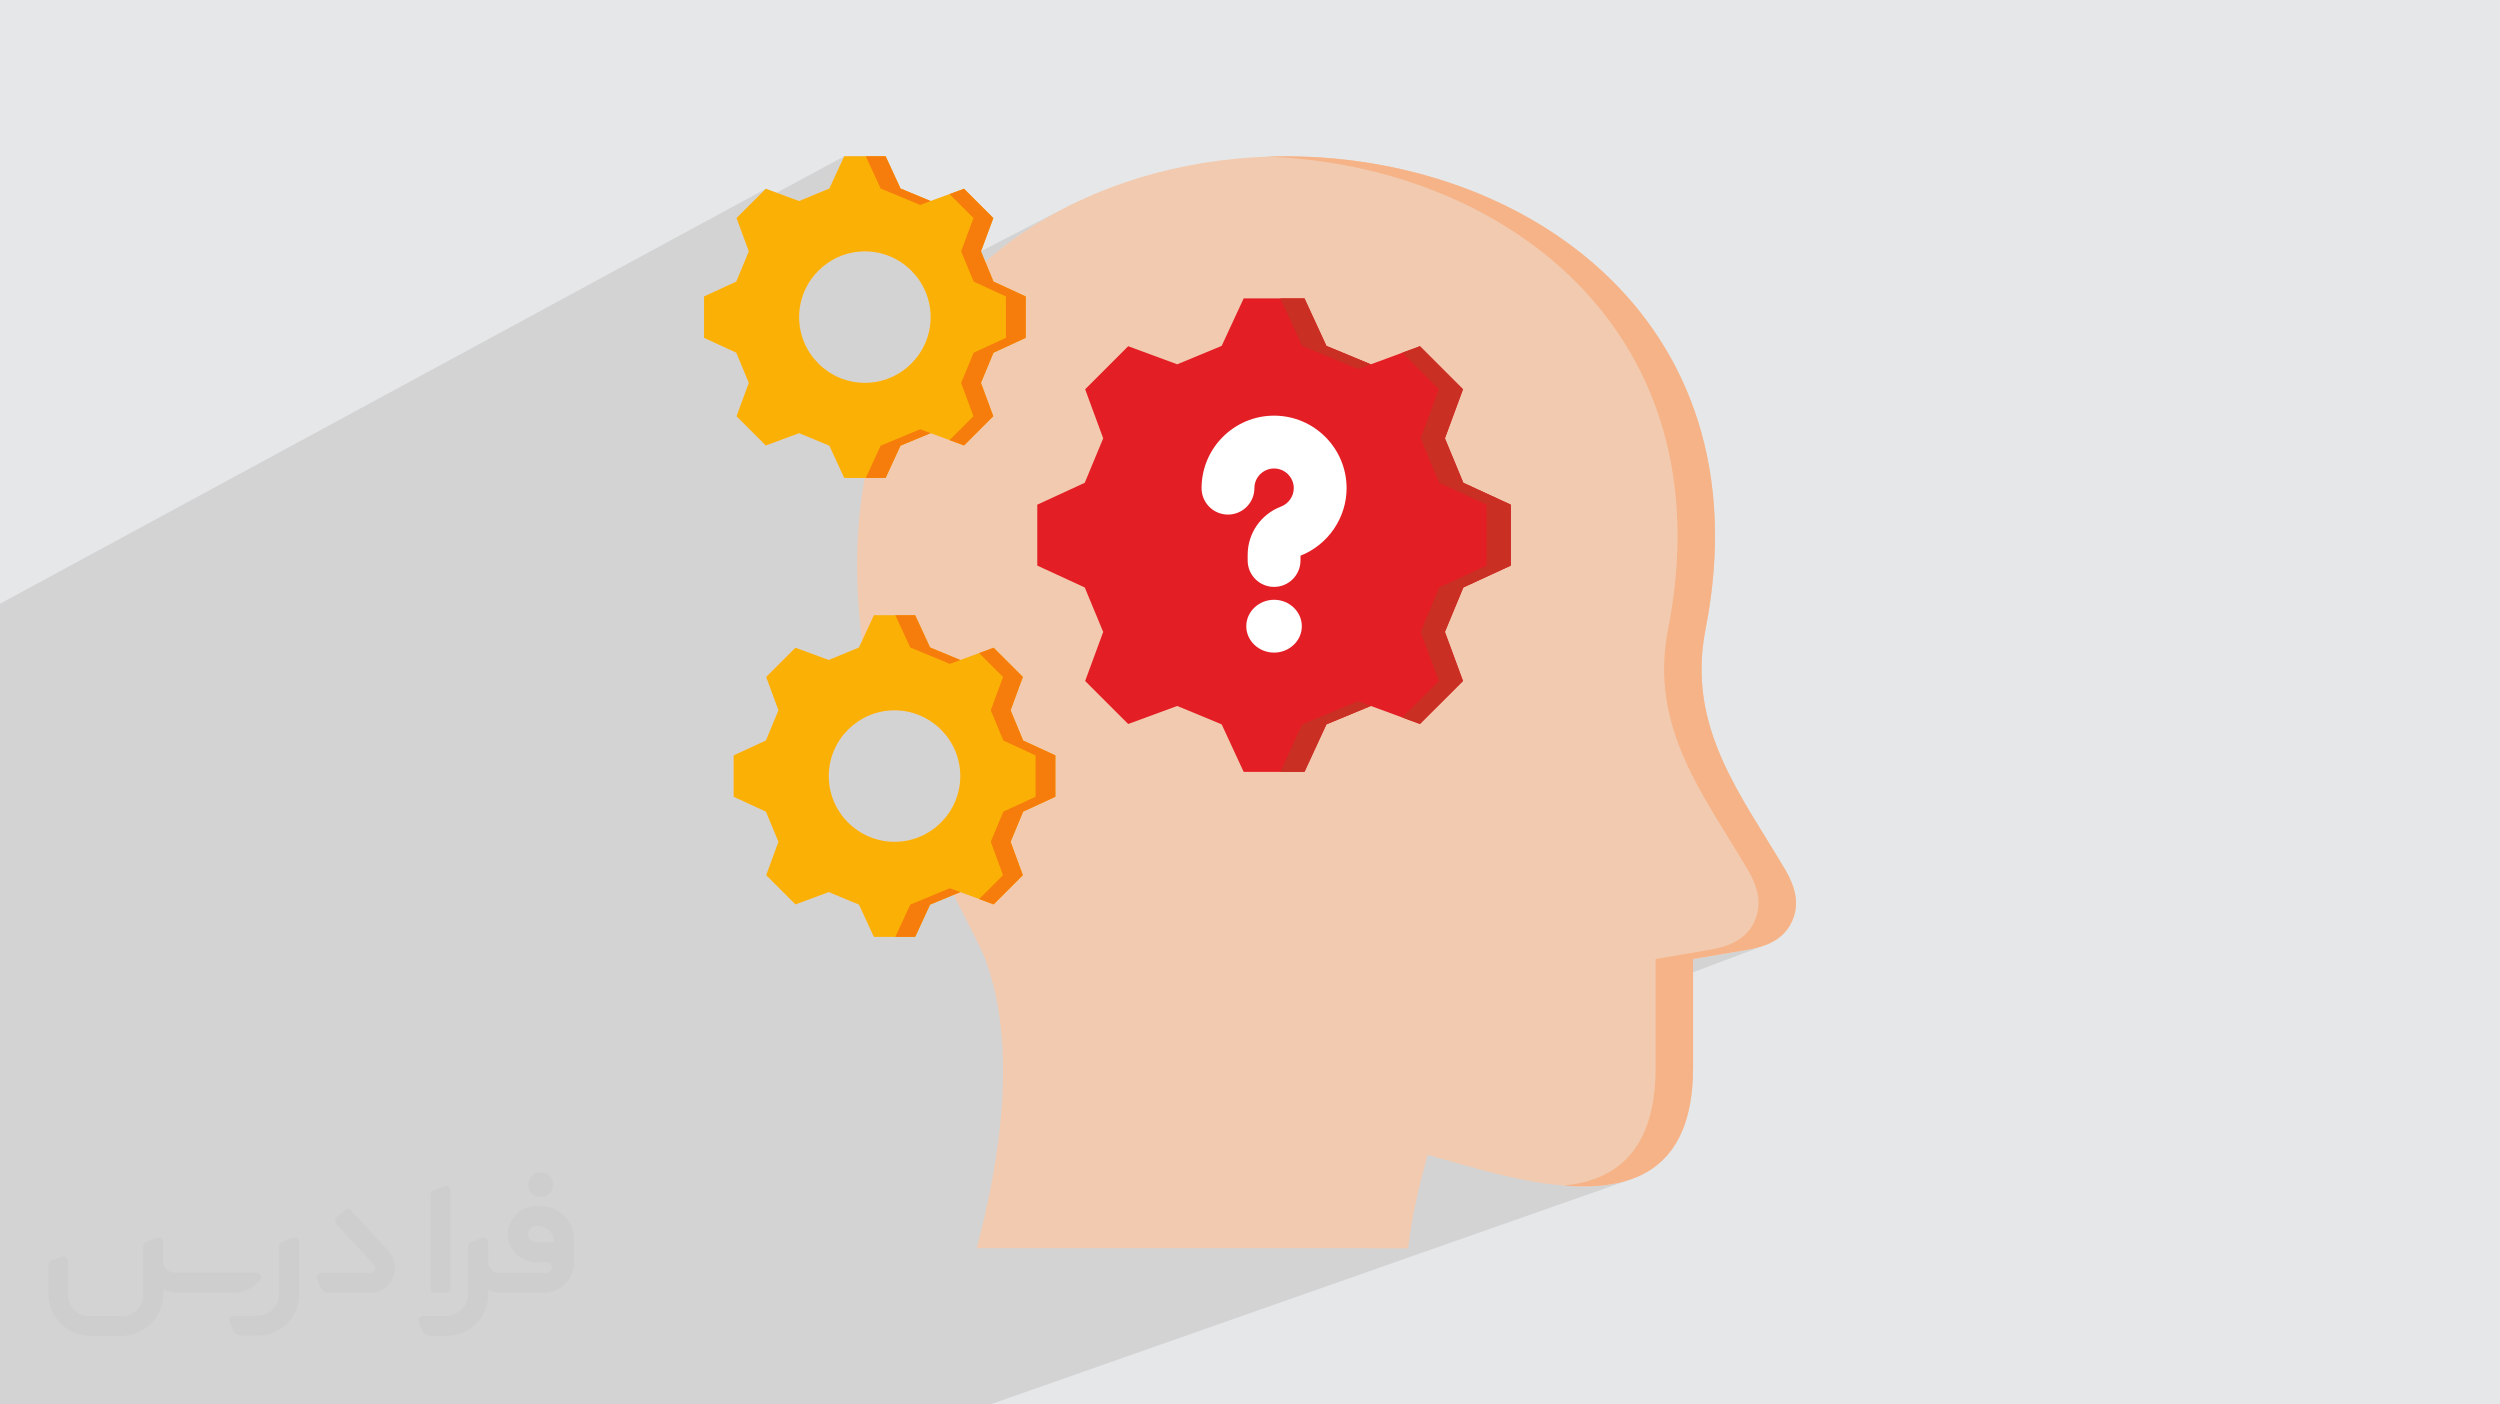 <?xml version="1.0" encoding="UTF-8"?>
<!DOCTYPE svg PUBLIC "-//W3C//DTD SVG 1.0//EN" "http://www.w3.org/TR/2001/REC-SVG-20010904/DTD/svg10.dtd">
<!-- Creator: CorelDRAW -->
<svg xmlns="http://www.w3.org/2000/svg" xml:space="preserve" width="94.192mm" height="52.917mm" version="1.0" style="shape-rendering:geometricPrecision; text-rendering:geometricPrecision; image-rendering:optimizeQuality; fill-rule:evenodd; clip-rule:evenodd"
viewBox="0 0 9404.92 5283.66"
 xmlns:xlink="http://www.w3.org/1999/xlink"
 xmlns:xodm="http://www.corel.com/coreldraw/odm/2003">
 <defs>
  <style type="text/css">
   <![CDATA[
    .fil9 {fill:white}
    .fil6 {fill:#E31E24;fill-rule:nonzero}
    .fil7 {fill:#C92F23;fill-rule:nonzero}
    .fil3 {fill:#F2CAAF;fill-rule:nonzero}
    .fil8 {fill:#F5B387;fill-rule:nonzero}
    .fil5 {fill:#F67C0B;fill-rule:nonzero}
    .fil4 {fill:#FAB005;fill-rule:nonzero}
    .fil2 {fill:#373435;fill-rule:nonzero;fill-opacity:0.031}
    .fil1 {fill:#2B2A29;fill-opacity:0.102}
    .fil0 {fill:#E6E7E8}
   ]]>
  </style>
 </defs>
 <g id="Layer_x0020_1">
  <polygon class="fil0" points="-0,0 9404.92,0 9404.92,5283.66 -0,5283.66 "/>
  <path class="fil1" d="M-0 4622.47l0 -3.12 0 -31.67 0 -0.01 0 -12.2 0 -8.29 0 -4.19 0 -43.88 0 -24.94 0 -24.34 0 -23.12 0 -17.71 0 -34.45 0 -15.67 0 -7.95 0 -7.9 0 -12.49 0 -45.05 0 -2.07 0 -0.23 0 -13.74 0 -37.53 0 -8.27 0 -17.16 0 -18.22 0 -21.31 0 -34.73 0 -4.26 0 -2.7 0 -2.87 0 -3.12 0 -15.83 0 -0.39 0 -9.92 0 -0.06 0 -28.48 0 -4.03 0 -8.37 0 -15.89 0 -24.72 0 -5.28 0 -4.36 0 -26.68 0 -6.28 0 -37.99 0 -3.11 0 -0.02 0 -5.35 0 -11.89 0 -0.02 0 -2.19 0 -27 0 -3.41 0 -33.22 0 -14.86 0 -0.02 0 -18.75 0 -0.01 0 -1.33 0 -0.01 0 -5.62 0 -10.03 0 -0.01 0 -6.79 0 -47.73 0 -2.29 0 -64.98 0 -91.99 0 -65 0 -10.03 0 -12.25 0 -36.6 0 -24.34 0 -19.54 0 -0.01 0 -11.95 0 -16.67 0 -0.01 0 -5.03 0 -6.58 0 -26.76 0 -6.89 0 -7.77 0 -0.01 0 -21.76 0 -10.38 0 -42.41 0 -0.01 0 -41.76 0 -31.41 0 -4.11 0 -27.87 0 -4.28 0 -24.06 0 -14.84 0 -15.85 0 -0.01 0 -25.8 0 -16.2 0 -0.01 0 -54.23 0 -35.37 0 -0.08 0 -11.18 0 -77.55 0 -0.03 0 -1.88 0 -39.05 0 -0.44 0 -83.23 0 -3.34 0 -0.01 0 -6.38 0 -96.91 0 -6.84 0 -27.97 0 -0.03 0 -6.05 0 -7.49 0 -9.83 0 -5.49 0 -68.16 0 -7.52 0 -11.88 0 -34.56 0 -24.96 0 -65.51 0 -6.73 0 -5.59 0 -29.43 0 -26.35 0 -11.98 0 -0.01 0 -32.91 2880.93 -1560.93 40.84 15.03 254.21 -137.36 0.01 0 81.13 0 74.55 0 56 121.35 113.48 47.11 71.05 -26.09 54.51 -20.03 0.01 0 110.02 109.99 -46.14 124.66 315.24 -162.75 -105.11 59.46 -99.95 67.52 -94.15 75.64 -0.01 0.03 30.85 74.46 55.97 25.81 973.83 -495.68 82.29 4.63 81.94 8.05 81.38 11.45 80.66 14.85 79.72 18.22 78.6 21.59 77.28 24.94 75.8 28.29 74.09 31.6 72.21 34.93 70.13 38.22 67.86 41.51 65.4 44.78 62.75 48.04 59.91 51.29 56.87 54.52 53.65 57.75 50.23 60.95 46.62 64.14 42.83 67.33 38.83 70.49 34.65 73.65 30.27 76.78 25.71 79.92 20.95 83.03 16.01 86.14 10.86 89.21 5.53 92.3 0.01 95.37 -5.7 98.4 -11.61 101.45 -17.7 104.47 -6.01 34.35 -4.41 33.71 -2.89 33.09 -1.41 32.49 0 31.93 1.35 31.38 2.65 30.86 3.87 30.37 5.05 29.9 6.16 29.47 7.22 29.05 8.21 28.66 9.15 28.3 10.01 27.95 10.83 27.64 11.58 27.36 12.29 27.08 12.91 26.85 13.5 26.64 14.01 26.46 14.47 26.29 14.87 26.15 15.2 26.04 15.48 25.96 15.7 25.9 15.86 25.87 15.95 25.86 16 25.87 15.97 25.92 15.89 25.98 15.75 26.08 15.55 26.2 6.66 11.79 6.18 11.86 5.66 11.94 4.12 9.77 118.16 -45.37 0 0.01 0 0.01 -118.15 45.37 0.94 2.23 4.46 12.07 3.8 12.12 3.1 12.17 2.35 12.22 1.56 12.24 0.71 12.28 -0.18 12.3 -1.1 12.31 -2.08 12.32 -3.09 12.32 -4.15 12.32 -5.26 12.31 -6.15 11.85 -6.88 10.99 -7.57 10.15 -8.22 9.36 -8.83 8.6 -9.42 7.86 -9.96 7.17 -10.47 6.5 -10.95 5.88 -11.4 5.28 -11.79 4.72 -269.63 101.71 0 2.85 140.78 -53.09 205.75 -35.03 13.31 -2.45 13.08 -2.84 12.81 -3.26 12.51 -3.71 12.17 -4.2 -0.78 0.29 0.79 -0.27 -410.42 154.07 0 306.35 -0.44 28.9 -1.31 27.71 -2.15 26.56 -2.99 25.42 -3.78 24.3 -4.57 23.2 -5.34 22.14 -6.09 21.08 -6.82 20.05 -7.52 19.03 -8.22 18.04 -8.88 17.08 -9.53 16.13 -10.16 15.2 -10.76 14.29 -11.35 13.4 -11.92 12.54 -12.47 11.69 -13.01 10.86 -13.51 10.07 -14 9.28 -14.48 8.53 -14.92 7.78 -15.36 7.06 -15.77 6.36 -82.1 29 29.9 0.8 3.34 0.06 4.04 -0.05 30.45 -0.72 8.24 -0.36 31.64 -2.58 8.31 -0.96 31.54 -4.66 5.09 -1.03 28.72 -6.47 5.25 -1.32 33.04 -10.43 -2415.84 848.95 -0.08 0 -95.07 0 -0.08 0 -34.05 0 -40.92 0 -57.36 0 -673.47 0 -32.4 0 -35.88 0 -651.8 0 -66.29 0 -0.05 0 -16.88 0 -0.06 0 -95.25 0 -0.04 0 -6.42 0 -110.93 0 -1.87 0 -324.05 0 -0.01 0 -0.03 0 -60.07 0 -0.01 0 -55.63 0 -793.21 0 -572.81 0 0 -154.78 0 -147.6 0 -0.02 0 -1.06 0 -0.01 0 -1.12 0 -0.02 0 -0.01 0 -1.62 0 -31.76 0 -18.7 0 -0.02 0 -5.25 0 -16.59 0 -0.01 0 -9.49 0 -0.29 0 -0.88 0 -0.02 0 -0.02 0 -25.86 0 -1.7 0 -5.41 0 -1.83 0 -32.05 0 -24.9 0 -8.02 0 -61.77 0 -9.89 0 -0.01 0 -2.83 0 -9.98 0 -7.13 0 -44.32 0 -36.24zm6716.78 -1349.12l0.01 -0.01 -0.01 0"/>
  <g id="_1652739403424">
   <path class="fil2" d="M1125.4 4672.59l0 197.03c0,20.41 -3.74,40.82 -11.66,59.56 -7.92,18.74 -19.16,36.25 -33.74,50.4 -14.58,14.58 -31.65,25.82 -50.4,33.74 -18.74,7.92 -39.15,11.66 -59.56,11.66l-60.82 0c-7.08,0 -14.16,-2.08 -19.99,-6.25 -5.83,-4.16 -10.41,-9.58 -12.92,-16.25l-11.24 -29.16c-0.83,-2.5 -1.25,-5.41 -1.25,-8.33 0,-2.92 1.25,-5.42 2.92,-7.92 1.67,-2.5 3.74,-4.16 6.25,-5.41 2.5,-1.25 5.41,-2.09 7.91,-1.67l86.23 0c22.08,0 42.91,-8.75 58.73,-24.57 15.41,-15.42 24.15,-36.65 24.15,-58.73l0 -179.12c0,-3.33 1.26,-6.66 3.33,-9.58 2.09,-2.92 5,-5 7.92,-6.25l40.82 -15.83c2.5,-0.84 5.41,-1.25 8.33,-0.84 2.92,0.42 5.42,1.26 7.5,2.92 2.09,1.67 4.17,3.75 5.42,6.25 1.25,2.92 2.08,5.83 2.08,8.33z"/>
   <path class="fil2" d="M2033.88 4536.8l-15 0c-59.57,0 -109.13,48.73 -108.31,107.88 0.42,27.5 12.08,54.16 31.66,73.32 19.57,19.57 46.23,30.4 74.14,30.4l39.57 0c5.42,0 10.41,2.08 14.17,5.83 3.74,3.74 5.83,8.75 5.83,14.16 0,5.42 -2.09,10.41 -5.83,14.17 -3.75,3.74 -8.75,5.83 -14.17,5.83l-179.11 0c-10.83,0 -20.83,-4.58 -28.33,-12.08 -7.5,-7.5 -11.66,-17.91 -12.08,-28.33l0 -74.98c0,-2.92 -0.83,-5.41 -2.08,-7.92 -1.25,-2.5 -3.33,-4.57 -5.42,-6.24 -2.08,-1.67 -4.99,-2.51 -7.5,-2.92 -2.92,-0.42 -5.41,0 -8.33,0.83l-41.24 15.83c-2.92,1.25 -5.83,3.33 -7.92,6.25 -2.08,2.92 -2.92,6.25 -2.92,9.58l0 179.12c0,22.08 -8.75,43.32 -24.15,58.73 -15.42,15.42 -36.65,24.57 -58.73,24.57l-86.64 0.01c-2.92,0 -5.42,0.83 -7.92,2.08 -2.5,1.25 -4.58,3.33 -6.25,5.42 -1.66,2.5 -2.5,4.99 -2.92,7.5 -0.41,2.92 0,5.41 1.26,8.33l11.24 29.16c2.5,6.67 7.08,12.5 12.91,16.66 5.83,4.16 12.91,6.25 20,5.83l60.81 0c41.24,0 80.81,-16.25 109.97,-45.82 29.16,-29.16 45.81,-68.74 45.81,-109.97l0 -18.32c15.84,7.91 33.33,12.08 50.82,12.08l157.03 0c30.41,0 59.99,-12.08 81.65,-33.74 21.66,-21.67 33.74,-50.82 33.74,-81.65l0 -85.81c0,-33.32 -13.33,-65.39 -36.65,-89.14 -23.74,-23.74 -55.82,-36.65 -89.14,-36.65zm50.39 136.2l-66.64 0c-7.92,0 -15.42,-2.5 -21.25,-7.91 -5.83,-5.42 -9.59,-12.5 -10.41,-20.42 0,-4.16 0.42,-8.75 2.08,-12.91 1.67,-4.16 3.75,-7.91 6.67,-10.82 5.83,-5.42 13.75,-8.76 21.66,-8.76l7.09 0c16.25,0 31.65,6.25 42.9,17.91 11.66,11.25 17.91,26.66 17.91,42.91z"/>
   <path class="fil2" d="M1694.39 4478.9l0 367.39c0,2.08 -0.42,4.57 -1.25,6.66 -0.84,2.09 -2.09,4.16 -3.75,5.83 -1.67,1.67 -3.33,2.92 -5.41,3.74 -2.09,0.84 -4.16,1.26 -6.67,1.26l-40.82 0c-2.08,0 -4.58,-0.42 -6.66,-1.26 -2.09,-0.83 -4.16,-2.08 -5.42,-3.74 -1.66,-1.67 -2.92,-3.74 -3.74,-5.83 -0.83,-2.09 -1.25,-4.58 -1.25,-6.66l0 -351.57c0,-3.32 0.83,-6.66 2.92,-9.58 2.08,-2.92 4.58,-5 7.91,-6.25l40.83 -15.83c2.5,-0.84 5.41,-1.25 8.33,-1.25 2.92,0.41 5.41,1.25 7.5,2.92 2.5,1.66 4.16,3.74 5.41,6.24 1.25,2.09 2.09,5 2.09,7.92z"/>
   <path class="fil2" d="M1391.56 4863.79l-153.7 0c-7.08,0 -14.17,-2.09 -20,-6.25 -5.83,-4.16 -10.41,-9.99 -13.33,-16.66l-11.24 -28.74c-0.83,-2.51 -1.25,-5.42 -0.83,-8.34 0.41,-2.92 1.25,-5.41 2.92,-7.91 1.66,-2.51 3.74,-4.16 6.24,-5.42 2.51,-1.25 5.42,-2.08 7.92,-2.08l184.11 0c3.33,0 6.66,-1.25 9.58,-2.92 2.93,-2.09 5,-4.58 6.67,-7.92 1.25,-3.33 1.67,-6.66 1.25,-9.99 -0.42,-3.33 -2.08,-6.67 -4.16,-9.17l-141.63 -154.12c-2.92,-3.33 -4.58,-7.92 -4.58,-12.5 0,-4.58 2.09,-8.75 5.83,-12.08l29.58 -27.49c3.33,-2.92 7.92,-4.58 12.5,-4.58 4.58,0.42 8.75,2.09 12.08,5.83l140.37 152.87c55.41,59.57 12.5,157.46 -69.56,157.46z"/>
   <path class="fil2" d="M977.53 4817.97l-20 17.07c-20.83,17.91 -47.49,27.91 -74.98,27.91l-211.19 0c-19.57,0 -39.15,-4.16 -57.06,-12.49l0 16.25c0,20.82 -4.16,41.65 -12.08,60.81 -7.91,19.16 -19.57,36.65 -34.57,51.65 -14.58,14.58 -32.07,26.24 -51.65,34.58 -19.16,7.91 -39.99,12.07 -60.82,12.07l-114.55 0.01c-20.83,0 -41.66,-4.17 -60.82,-12.08 -19.16,-7.92 -36.65,-19.58 -51.65,-34.58 -14.58,-14.58 -26.24,-32.07 -34.57,-51.65 -7.92,-19.16 -12.08,-39.98 -12.08,-60.81l0 -107.89c0,-3.33 1.25,-6.66 2.92,-9.58 2.09,-2.92 4.58,-5 7.92,-6.25l40.82 -15.83c2.5,-0.84 5.41,-1.26 8.33,-0.84 2.92,0.42 5.42,1.25 7.5,2.92 2.09,1.67 4.16,3.75 5.42,6.25 1.25,2.5 2.08,5 2.08,7.92l0 128.71c0,20.83 8.34,40.82 22.92,55.41 14.58,14.58 34.57,22.91 55.4,22.91l125.79 0c20.83,0 40.41,-8.34 54.99,-22.92 14.58,-14.58 22.92,-34.57 22.92,-55.4l0 -184.11c0,-3.33 1.25,-6.67 2.92,-9.59 2.08,-2.92 4.57,-4.99 7.91,-6.24l40.82 -15.84c2.51,-0.83 5.42,-1.25 8.34,-0.83 2.92,0.42 5.41,1.25 7.91,2.92 2.51,1.67 4.17,3.74 5.42,6.25 1.25,2.5 2.08,5.41 2.08,7.91l0 70.4c0,11.66 4.58,23.32 12.92,31.65 8.33,8.34 19.57,13.33 31.65,13.33l307.4 0c3.33,0 7.09,0.84 9.59,2.92 2.92,2.09 5,5 6.25,7.92 1.25,3.33 1.25,6.66 0.41,10.41 0,3.74 -2.08,6.66 -4.57,8.75z"/>
   <path class="fil2" d="M2033.88 4503.89c25.82,0 47.07,-21.25 47.07,-47.07 0,-25.83 -21.25,-47.07 -47.07,-47.07 -25.83,0 -47.08,21.24 -47.08,47.07 0,25.82 21.25,47.07 47.08,47.07z"/>
  </g>
  <g id="_1652739394112">
   <path class="fil3" d="M6716.78 3273.35c-164.54,-280.18 -373.49,-535.7 -300.72,-905.66 332.3,-1691.47 -1738.44,-2233.1 -2709.44,-1382.93l-0.01 0.03 -16.27 -39.25 46.38 -125.3 -110.03 -109.99 -125.57 46.12 -113.47 -47.11 -56.01 -121.35 -155.67 0 -56 121.35 -113.73 47.11 -125.32 -46.12 -110.03 110 46.13 125.29 -47.11 113.71 -121.38 55.99 0 155.63 121.38 55.99 47.11 113.46 -46.13 125.54 110.03 109.99 125.32 -46.37 113.73 47.11 56 121.35 77.21 0c-33.55,182.76 -38.97,386.72 -10.11,612.65l0 0.02c0,0 -11.59,25.13 -11.59,25.13l-113.73 47.11 -125.32 -46.12 -110.02 110 46.13 125.29 -47.12 113.71 -121.38 55.99 0 155.63 121.38 55.99 47.12 113.46 -46.13 125.53 110.02 110 125.32 -46.37 113.73 47.11 56.01 121.35 155.41 0 56.01 -121.36 88.59 -36.69c38.97,75.71 77.2,150.42 111.97,223.9 131.5,331.24 65.13,767.3 -25.4,1105.45l1622.5 0c19.24,-149.21 42.93,-237.76 73.52,-351.46 331.81,91 999.11,333.21 999.11,-327.54l0 -408.93 205.75 -35.03c71.54,-12.08 134.7,-39.21 165.53,-104.82 31.08,-65.61 13.08,-131.96 -23.68,-194.6l0 0.02zm-3710.52 -2080.42c0,-136.07 111.33,-247.39 247.44,-247.39 136.1,0 247.44,111.31 247.44,247.39 0,136.07 -111.03,247.38 -247.44,247.38 -136.4,0 -247.44,-111.01 -247.44,-247.38zm358.94 1973.99c-136.1,0 -247.44,-111.01 -247.44,-247.38 0,-136.36 111.33,-247.39 247.44,-247.39 136.11,0 247.45,111.31 247.45,247.39 0,136.07 -111.04,247.38 -247.45,247.38z"/>
   <path class="fil4" d="M3848.96 2785.74l-47.12 -113.7 46.13 -125.3 -110.02 -109.99 -125.32 46.12 -113.73 -47.11 -56.01 -121.35 -155.41 0 -56.01 121.35 -113.73 47.11 -125.32 -46.12 -110.02 110 46.13 125.29 -47.12 113.71 -121.38 55.99 0 155.63 121.38 55.99 47.12 113.45 -46.13 125.54 110.02 110 125.32 -46.37 113.73 47.11 56.01 121.35 155.41 -0.01 56.01 -121.35 113.73 -47.11 125.32 46.37 110.02 -110 -46.13 -125.53 47.12 -113.46 121.38 -55.99 0 -155.63 -121.38 -55.99zm-483.77 381.18c-136.1,0 -247.44,-111.01 -247.44,-247.38 0,-136.36 111.33,-247.39 247.44,-247.39 136.11,0 247.45,111.31 247.45,247.39 0,136.07 -111.04,247.38 -247.45,247.38z"/>
   <path class="fil4" d="M3737.46 1059.26l-47.12 -113.71 46.38 -125.3 -110.02 -109.99 -125.57 46.12 -113.48 -47.11 -56 -121.35 -155.67 0 -56.01 121.35 -113.73 47.11 -125.32 -46.12 -110.02 110 46.13 125.29 -47.12 113.71 -121.37 55.99 0 155.63 121.37 55.99 47.12 113.46 -46.13 125.54 110.02 109.99 125.32 -46.37 113.73 47.11 56.01 121.35 155.66 0 56.01 -121.35 113.48 -47.11 125.57 46.37 110.02 -110 -46.38 -125.54 47.12 -113.45 121.37 -55.99 0 -155.64 -121.37 -55.98zm-483.77 381.06c-136.1,0 -247.45,-111.02 -247.45,-247.38 0,-136.36 111.34,-247.39 247.45,-247.39 136.1,0 247.44,111.31 247.44,247.39 0,136.06 -111.03,247.38 -247.44,247.38z"/>
   <polygon class="fil5" points="3461.58,770.9 3501.12,756.37 3387.64,709.27 3331.66,587.92 3257.11,587.92 3313.1,709.27 "/>
   <polygon class="fil5" points="3737.46,1059.26 3690.33,945.55 3736.71,820.26 3626.69,710.25 3572.18,730.28 3662.18,820.26 3615.8,945.55 3662.92,1059.26 3784.29,1115.24 3784.29,1270.88 3662.92,1326.86 3615.8,1440.32 3662.18,1565.86 3572.26,1655.75 3626.69,1675.85 3736.71,1565.86 3690.33,1440.32 3737.46,1326.86 3858.83,1270.88 3858.83,1115.24 "/>
   <polygon class="fil5" points="3461.68,1614.93 3313.1,1676.6 3257.11,1797.95 3331.65,1797.95 3387.64,1676.6 3501.12,1629.49 "/>
   <polygon class="fil5" points="3573.16,2497.4 3612.63,2482.87 3498.9,2435.76 3442.91,2314.42 3368.37,2314.42 3424.37,2435.76 "/>
   <polygon class="fil5" points="3848.96,2785.74 3801.84,2672.04 3847.97,2546.75 3737.95,2436.75 3683.47,2456.8 3773.44,2546.75 3727.31,2672.04 3774.43,2785.74 3895.8,2841.74 3895.8,2997.37 3774.43,3053.36 3727.31,3166.82 3773.44,3292.36 3683.54,3382.23 3737.95,3402.36 3847.97,3292.36 3801.84,3166.82 3848.96,3053.36 3970.34,2997.37 3970.34,2841.74 "/>
   <polygon class="fil5" points="3573.26,3341.42 3424.37,3403.1 3368.37,3524.44 3442.91,3524.44 3498.9,3403.1 3612.63,3355.98 "/>
   <polygon class="fil6" points="5683.63,2127.71 5505.03,2210.08 5435.7,2377.31 5503.79,2561.8 5341.71,2723.6 5157.18,2655.77 4989.92,2725.07 4907.52,2903.63 4678.6,2903.63 4595.95,2725.07 4428.7,2655.77 4244.16,2723.6 4082.33,2561.8 4150.18,2377.31 4080.85,2210.08 3902.24,2127.71 3902.24,1898.58 4080.85,1816.2 4150.18,1648.97 4082.33,1464.48 4244.16,1302.45 4428.7,1370.53 4595.95,1301.21 4678.6,1122.65 4907.52,1122.65 4989.92,1301.21 5157.18,1370.53 5341.71,1302.45 5503.79,1464.48 5435.7,1648.97 5505.03,1816.2 5683.63,1898.58 "/>
   <polygon class="fil7" points="5109,1388.29 5157.18,1370.52 4989.93,1301.21 4907.53,1122.64 4816.43,1122.65 4898.82,1301.21 "/>
   <polygon class="fil7" points="5505.03,1816.2 5435.7,1648.97 5503.79,1464.48 5341.71,1302.44 5275.16,1326.99 5412.69,1464.48 5344.6,1648.97 5413.92,1816.2 5592.53,1898.58 5592.53,2127.71 5413.92,2210.08 5344.6,2377.3 5412.69,2561.79 5275.12,2699.11 5341.71,2723.59 5503.79,2561.79 5435.7,2377.3 5505.03,2210.08 5683.64,2127.71 5683.64,1898.58 "/>
   <polygon class="fil7" points="5108.91,2638.03 4898.82,2725.07 4816.43,2903.63 4907.52,2903.63 4989.92,2725.07 5157.18,2655.77 "/>
   <path class="fil8" d="M6716.78 3273.35c-164.54,-280.18 -373.49,-535.7 -300.72,-905.66 233.93,-1190.73 -723.01,-1811.62 -1648.8,-1778.31 878.92,31.1 1730.09,647.9 1508.02,1778.3 -72.77,369.96 136.18,625.48 300.72,905.66 36.75,62.65 54.78,128.99 23.69,194.61 -30.83,65.61 -94,92.74 -165.53,104.82l-205.75 35.03 0 408.93c0,314.54 -151.25,424.4 -345.52,443.41 256.76,21 486.3,-55.9 486.3,-443.41l0 -408.93 205.75 -35.03c71.54,-12.08 134.7,-39.21 165.53,-104.82 31.08,-65.61 13.08,-131.96 -23.68,-194.61l-0.01 0.01z"/>
   <path class="fil3" d="M4936.89 3930.41c0,0 37.18,274.48 273.53,484.92 -21.73,83.74 -39.56,163.44 -54.65,280.42l140.8 0c16.51,-128.12 36.34,-211.57 60.97,-304.56 4.06,-15.32 8.22,-30.83 12.54,-46.91 -199.33,-59.69 -357.95,-240.47 -433.19,-413.86l0.01 0z"/>
   <path class="fil9" d="M4793.06 1563.65c-150.43,0 -272.81,122.36 -272.81,272.78 0,54.88 44.49,99.38 99.38,99.38 54.89,0 99.38,-44.5 99.38,-99.38 0,-40.81 33.22,-74.01 74.05,-74.01 40.82,0 74.04,33.2 74.04,74.01 0,30.45 -19.24,58.26 -47.92,69.24 -76.24,29.2 -125.51,100.67 -125.51,182.09l0 20.71c0,54.89 44.49,99.38 99.38,99.38 54.89,0 99.38,-44.49 99.38,-99.38l0 -18.04c103.84,-40.76 173.43,-142.52 173.43,-254.01 0,-150.4 -122.38,-272.77 -272.81,-272.77l0.01 0z"/>
   <path class="fil9" d="M4793.06 2256.34c-57.48,0 -104.6,44.82 -104.6,99.5 0,54.68 47.12,99.27 104.6,99.27 57.48,0 104.35,-44.59 104.35,-99.27 0,-54.68 -46.88,-99.5 -104.35,-99.5z"/>
  </g>
 </g>
</svg>
